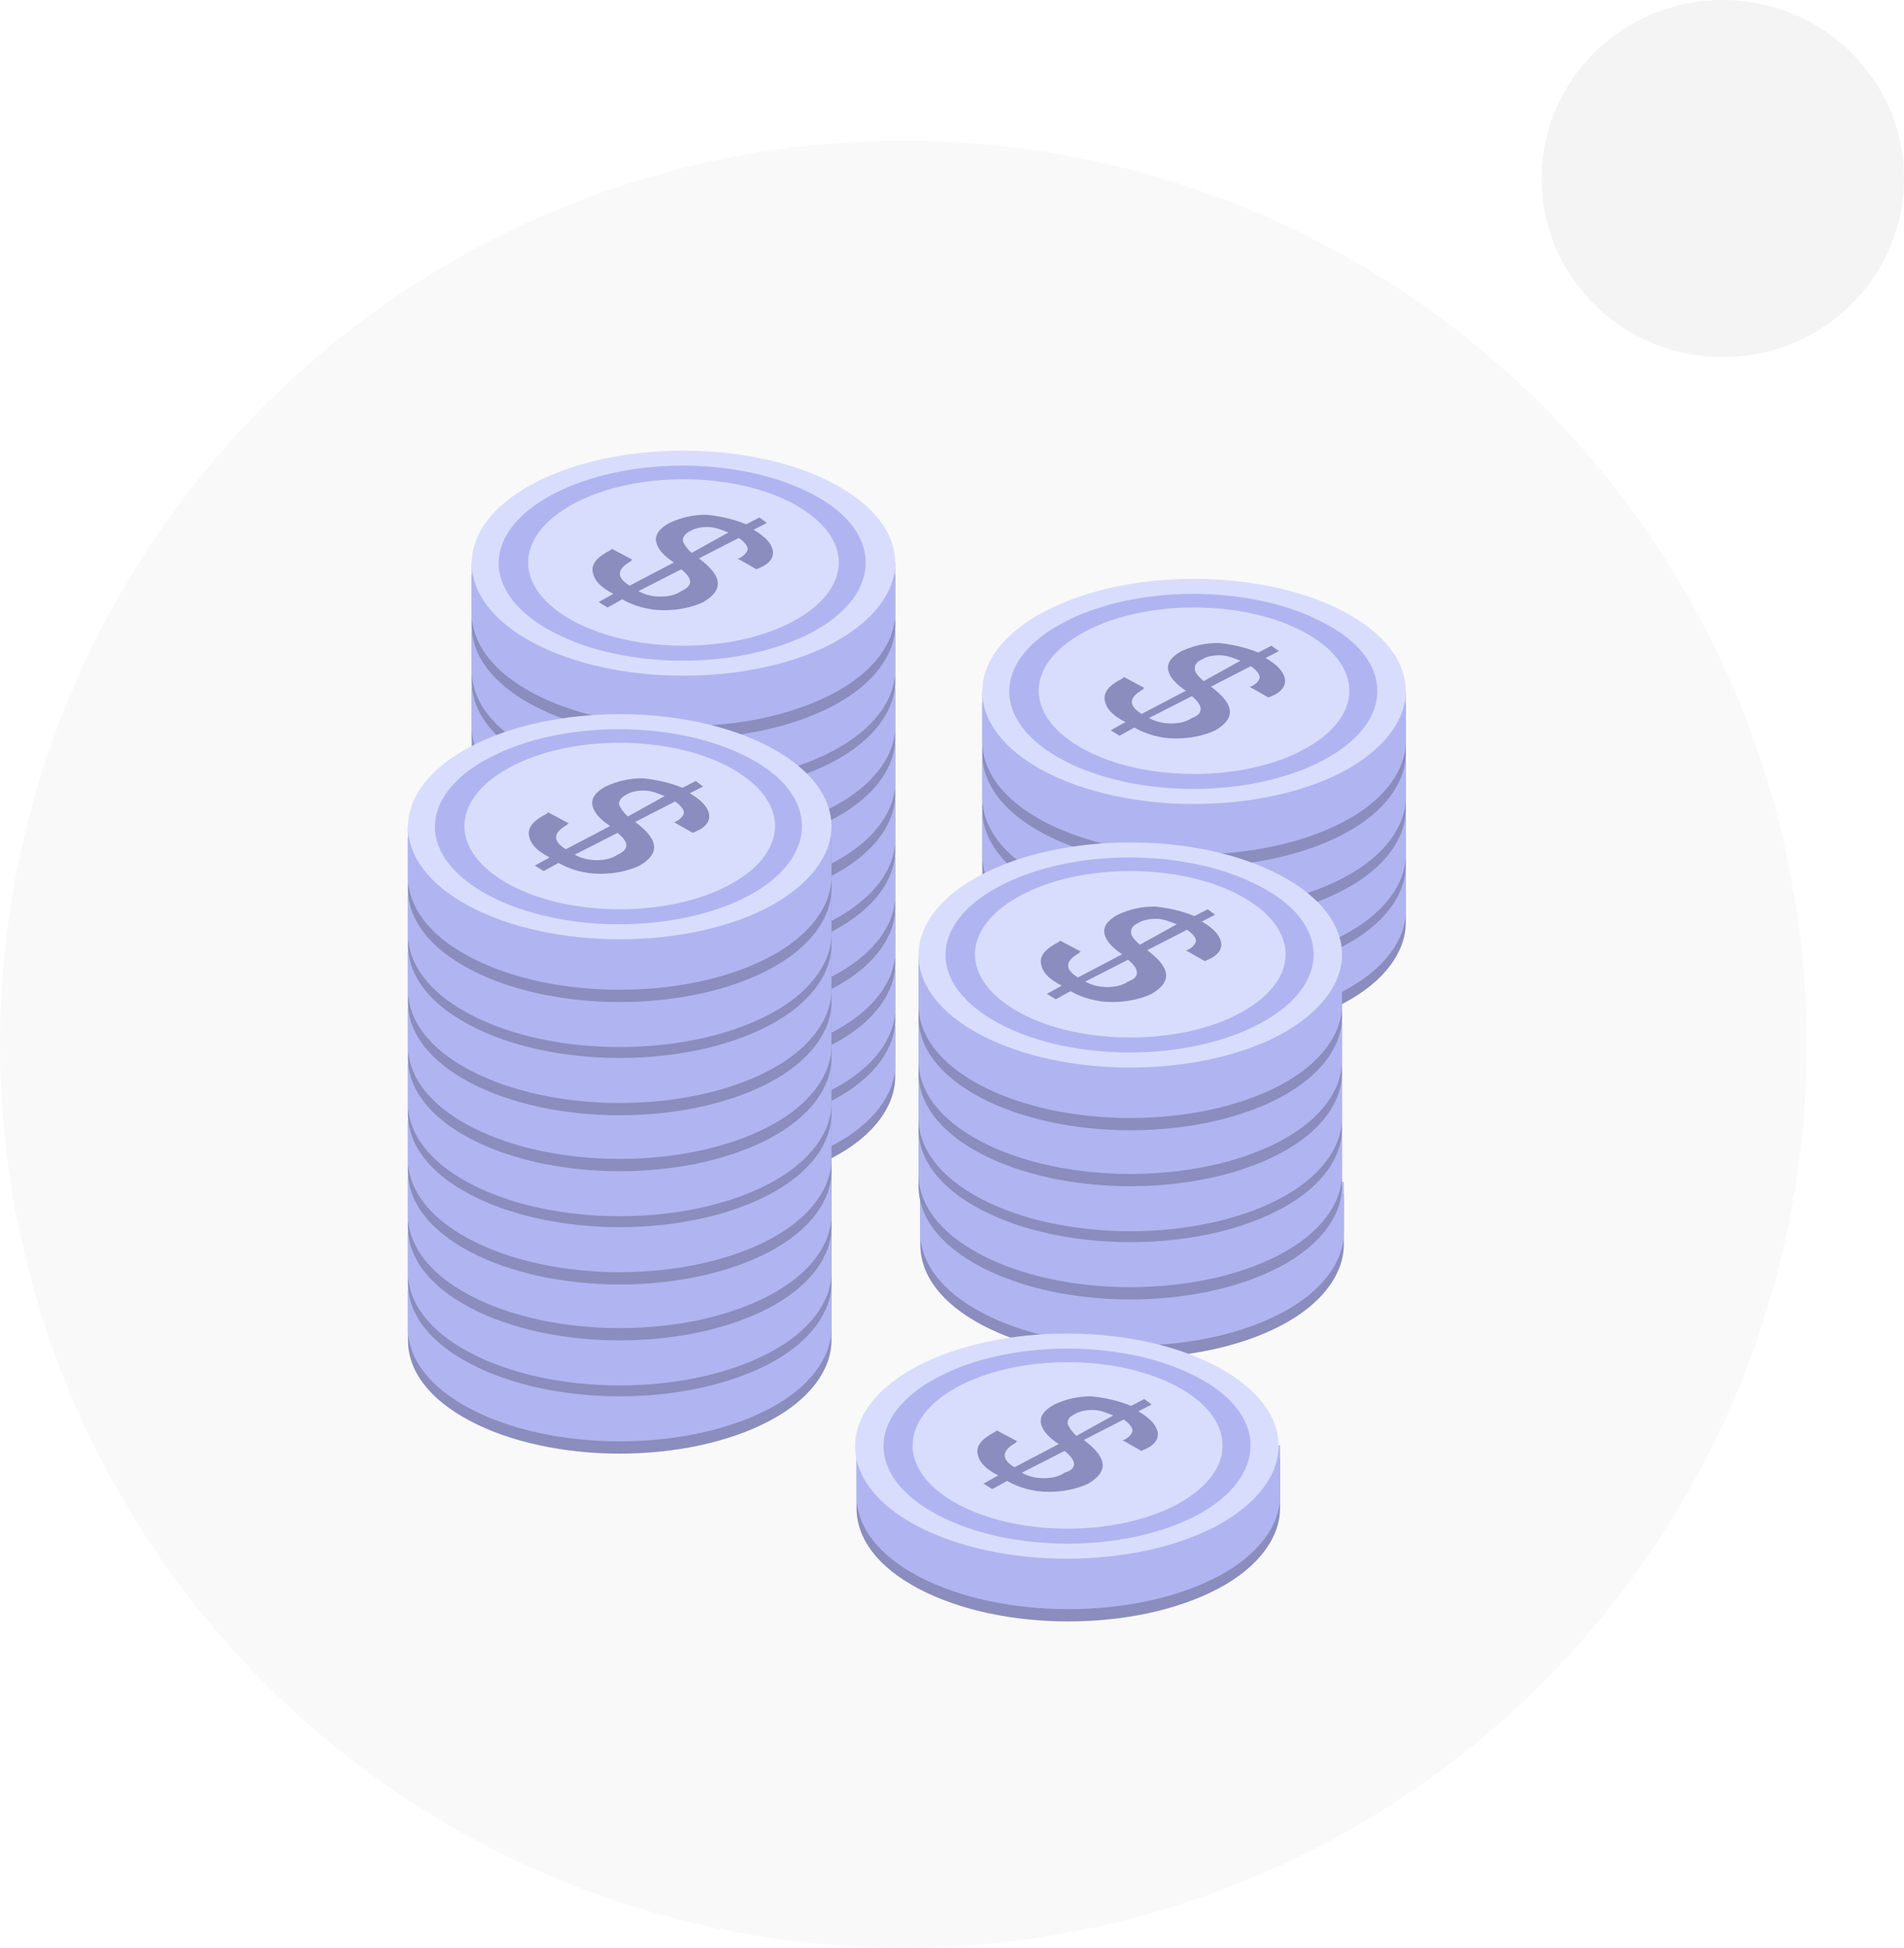 <svg width="352" height="360" viewBox="0 0 352 360" fill="none" xmlns="http://www.w3.org/2000/svg">
<circle cx="167" cy="193" r="167" fill="#C4C4C4" fill-opacity="0.1"/>
<ellipse cx="318.5" cy="33" rx="33.5" ry="33" fill="#C4C4C4" fill-opacity="0.19"/>
<path d="M165.503 189.687V199.017C165.503 204.312 161.684 209.859 154.045 213.894C138.769 221.963 113.943 221.963 98.666 213.894C91.028 209.859 87.209 204.564 87.209 199.017V189.687H165.503Z" fill="#8A8DBD"/>
<path d="M165.503 187.418V196.748C165.503 202.043 161.684 207.59 154.045 211.624C138.769 219.693 113.943 219.693 98.666 211.624C91.028 207.59 87.209 202.295 87.209 196.748V187.418H165.503Z" fill="#B0B5F1"/>
<path d="M165.503 179.097V188.427C165.503 193.722 161.684 199.269 154.045 203.303C138.769 211.372 113.943 211.372 98.666 203.303C91.028 199.269 87.209 193.974 87.209 188.427V179.097H165.503Z" fill="#8A8DBD"/>
<path d="M165.503 177.08V186.409C165.503 191.705 161.684 197.252 154.045 201.286C138.769 209.355 113.943 209.355 98.666 201.286C91.028 197.252 87.209 191.957 87.209 186.409V177.08H165.503Z" fill="#B0B5F1"/>
<path d="M165.503 168.759V178.089C165.503 183.384 161.684 188.931 154.045 192.965C138.769 201.034 113.943 201.034 98.666 192.965C91.028 188.931 87.209 183.636 87.209 178.089V168.759H165.503Z" fill="#8A8DBD"/>
<path d="M165.503 166.49V175.819C165.503 181.114 161.684 186.661 154.045 190.696C138.769 198.765 113.943 198.765 98.666 190.696C91.028 186.661 87.209 181.366 87.209 175.819V166.49H165.503Z" fill="#B0B5F1"/>
<path d="M165.503 158.421V167.75C165.503 173.045 161.684 178.593 154.045 182.627C138.769 190.696 113.943 190.696 98.666 182.627C91.028 178.593 87.209 173.298 87.209 167.75V158.421H165.503Z" fill="#8A8DBD"/>
<path d="M165.503 156.152V165.481C165.503 170.776 161.684 176.324 154.045 180.358C138.769 188.427 113.943 188.427 98.666 180.358C91.028 176.324 87.209 171.028 87.209 165.481V156.152H165.503Z" fill="#B0B5F1"/>
<path d="M165.503 147.831V157.16C165.503 162.455 161.684 168.003 154.045 172.037C138.769 180.106 113.943 180.106 98.666 172.037C91.028 168.003 87.209 162.707 87.209 157.16V147.831H165.503Z" fill="#8A8DBD"/>
<path d="M165.503 145.813V155.143C165.503 160.438 161.684 165.985 154.045 170.02C138.769 178.088 113.943 178.088 98.666 170.02C91.028 165.985 87.209 160.69 87.209 155.143V145.813H165.503Z" fill="#B0B5F1"/>
<path d="M165.503 137.492V146.822C165.503 152.117 161.684 157.664 154.045 161.699C138.769 169.768 113.943 169.768 98.666 161.699C91.028 157.664 87.209 152.369 87.209 146.822V137.492H165.503Z" fill="#8A8DBD"/>
<path d="M165.503 135.223V144.553C165.503 149.848 161.684 155.395 154.045 159.429C138.769 167.498 113.943 167.498 98.666 159.429C91.028 155.395 87.209 150.1 87.209 144.553V135.223H165.503Z" fill="#B0B5F1"/>
<path d="M165.503 127.154V136.484C165.503 141.779 161.684 147.326 154.045 151.361C138.769 159.429 113.943 159.429 98.666 151.361C91.028 147.326 87.209 142.031 87.209 136.484V127.154H165.503Z" fill="#8A8DBD"/>
<path d="M165.503 124.885V134.215C165.503 139.51 161.684 145.057 154.045 149.091C138.769 157.16 113.943 157.16 98.666 149.091C91.028 145.057 87.209 139.762 87.209 134.215V124.885H165.503Z" fill="#B0B5F1"/>
<path d="M165.503 116.564V125.894C165.503 131.189 161.684 136.736 154.045 140.771C138.769 148.839 113.943 148.839 98.666 140.771C91.028 136.736 87.209 131.441 87.209 125.894V116.564H165.503Z" fill="#8A8DBD"/>
<path d="M165.503 114.547V123.877C165.503 129.172 161.684 134.719 154.045 138.753C138.769 146.822 113.943 146.822 98.666 138.753C91.028 134.719 87.209 129.424 87.209 123.877V114.547H165.503Z" fill="#B0B5F1"/>
<path d="M165.503 106.226V115.555C165.503 120.851 161.684 126.398 154.045 130.432C138.769 138.501 113.943 138.501 98.666 130.432C91.028 126.398 87.209 121.103 87.209 115.555V106.226H165.503Z" fill="#8A8DBD"/>
<path d="M165.503 103.957V113.286C165.503 118.581 161.684 124.129 154.045 128.163C138.769 136.232 113.943 136.232 98.666 128.163C91.028 124.129 87.209 118.833 87.209 113.286V103.957H165.503Z" fill="#B0B5F1"/>
<path d="M154.046 118.833C138.769 126.902 113.943 126.902 98.666 118.833C83.389 110.765 83.389 97.401 98.666 89.332C113.943 81.263 138.769 81.263 154.046 89.332C169.322 97.401 169.322 110.513 154.046 118.833Z" fill="#D9DDFD"/>
<path d="M150.226 116.816C136.859 123.876 115.581 123.876 102.213 116.816C88.846 109.756 88.846 98.409 102.213 91.349C115.581 84.289 136.859 84.289 150.226 91.349C163.321 98.157 163.321 109.756 150.226 116.816Z" fill="#B0B5F1"/>
<path d="M146.68 114.799C135.495 120.851 117.217 120.851 106.032 114.799C94.847 108.747 94.847 99.166 106.032 93.114C117.217 87.063 135.495 87.063 146.68 93.114C157.865 99.166 157.865 108.747 146.68 114.799Z" fill="#D9DDFD"/>
<path d="M141.77 96.644L139.314 97.905C141.497 99.166 142.588 100.427 142.861 101.687C143.134 102.948 142.315 104.209 140.406 104.965L139.86 105.217L136.313 103.2H136.586C137.677 102.696 138.223 101.94 138.223 101.435C138.223 100.931 137.677 100.175 136.586 99.418L129.221 103.2C133.585 106.478 133.858 109 130.039 111.269C127.857 112.278 125.401 112.782 122.673 112.782C119.945 112.782 117.217 112.026 115.035 110.765L112.307 112.278L110.67 111.269L113.398 109.756C110.943 108.495 109.852 107.235 109.579 105.722C109.306 104.209 110.397 102.948 112.852 101.687L113.125 101.435L116.944 103.452C116.944 103.452 116.672 103.452 116.672 103.705C113.944 105.217 113.944 106.73 116.399 108.243L124.583 103.957C122.673 102.696 121.582 101.435 121.309 100.175C121.037 98.914 121.855 97.653 123.765 96.644C125.947 95.636 128.129 95.132 130.585 95.132C133.04 95.384 135.495 95.888 137.95 96.897L140.406 95.636L141.77 96.644ZM127.857 102.192L134.677 98.409C133.313 97.905 132.221 97.401 130.857 97.401C129.493 97.401 128.402 97.653 127.584 98.157C126.493 98.662 126.22 99.418 126.22 99.922C126.493 100.679 127.038 101.435 127.857 102.192ZM125.947 105.217L118.036 109.252C119.4 110.008 120.764 110.26 122.128 110.26C123.492 110.26 124.856 110.008 125.947 109.252C128.129 108.243 128.129 106.983 125.947 105.217Z" fill="#8A8DBD"/>
<path d="M259.893 161.195V170.524C259.893 175.819 256.074 181.367 248.435 185.401C233.158 193.47 208.333 193.47 193.056 185.401C185.418 181.367 181.598 176.071 181.598 170.524V161.195H259.893Z" fill="#8A8DBD"/>
<path d="M259.893 158.925V168.255C259.893 173.55 256.074 179.097 248.435 183.132C233.158 191.2 208.333 191.2 193.056 183.132C185.418 179.097 181.598 173.802 181.598 168.255V158.925H259.893Z" fill="#B0B5F1"/>
<path d="M259.893 150.604V159.934C259.893 165.229 256.074 170.776 248.435 174.811C233.158 182.879 208.333 182.879 193.056 174.811C185.418 170.776 181.598 165.481 181.598 159.934V150.604H259.893Z" fill="#8A8DBD"/>
<path d="M259.893 148.587V157.917C259.893 163.212 256.074 168.759 248.435 172.793C233.158 180.862 208.333 180.862 193.056 172.793C185.418 168.759 181.598 163.464 181.598 157.917V148.587H259.893Z" fill="#B0B5F1"/>
<path d="M259.893 140.266V149.596C259.893 154.891 256.074 160.438 248.435 164.472C233.158 172.541 208.333 172.541 193.056 164.472C185.418 160.438 181.598 155.143 181.598 149.596V140.266H259.893Z" fill="#8A8DBD"/>
<path d="M259.893 137.997V147.326C259.893 152.622 256.074 158.169 248.435 162.203C233.158 170.272 208.333 170.272 193.056 162.203C185.418 158.169 181.598 152.874 181.598 147.326V137.997H259.893Z" fill="#B0B5F1"/>
<path d="M259.893 129.928V139.258C259.893 144.553 256.074 150.1 248.435 154.134C233.158 162.203 208.333 162.203 193.056 154.134C185.418 150.1 181.598 144.805 181.598 139.258V129.928H259.893Z" fill="#8A8DBD"/>
<path d="M259.893 127.659V136.988C259.893 142.283 256.074 147.831 248.435 151.865C233.158 159.934 208.333 159.934 193.056 151.865C185.418 147.831 181.598 142.536 181.598 136.988V127.659H259.893Z" fill="#B0B5F1"/>
<path d="M248.435 142.536C233.158 150.604 208.333 150.604 193.056 142.536C177.779 134.467 177.779 121.103 193.056 113.034C208.333 104.965 233.158 104.965 248.435 113.034C263.712 121.103 263.712 134.215 248.435 142.536Z" fill="#D9DDFD"/>
<path d="M244.616 140.518C231.249 147.579 209.97 147.579 196.603 140.518C183.236 133.458 183.236 122.112 196.603 115.051C209.97 107.991 231.249 107.991 244.616 115.051C257.984 121.859 257.984 133.458 244.616 140.518Z" fill="#B0B5F1"/>
<path d="M241.07 138.501C229.885 144.553 211.607 144.553 200.422 138.501C189.237 132.45 189.237 122.868 200.422 116.816C211.607 110.765 229.885 110.765 241.07 116.816C252.255 122.868 252.255 132.45 241.07 138.501Z" fill="#D9DDFD"/>
<path d="M236.432 120.346L233.977 121.607C236.159 122.868 237.25 124.129 237.523 125.389C237.796 126.65 236.977 127.911 235.068 128.667L234.522 128.919L230.976 126.902H231.249C232.34 126.398 232.885 125.641 232.885 125.137C232.885 124.633 232.34 123.876 231.249 123.12L223.883 126.902C228.248 130.18 228.521 132.702 224.701 134.971C222.519 135.98 220.064 136.484 217.336 136.484C214.608 136.484 211.88 135.727 209.697 134.467L206.969 135.98L205.332 134.971L208.06 133.458C205.605 132.197 204.514 130.937 204.241 129.424C203.968 127.911 205.059 126.65 207.515 125.389L207.788 125.137L211.607 127.154C211.607 127.154 211.334 127.154 211.334 127.407C208.606 128.919 208.606 130.432 211.061 131.945L219.245 127.659C217.336 126.398 216.244 125.137 215.972 123.876C215.699 122.616 216.517 121.355 218.427 120.346C220.609 119.338 222.792 118.833 225.247 118.833C227.702 119.086 230.157 119.59 232.613 120.599L235.068 119.338L236.432 120.346ZM222.519 125.894L229.339 122.111C227.975 121.607 226.884 121.103 225.52 121.103C224.156 121.103 223.065 121.355 222.246 121.859C221.155 122.364 220.882 122.868 220.882 123.624C220.882 124.381 221.7 125.137 222.519 125.894ZM220.336 128.667L212.425 132.702C213.789 133.458 215.153 133.71 216.517 133.71C217.881 133.71 219.245 133.458 220.336 132.702C222.519 131.945 222.519 130.432 220.336 128.667Z" fill="#8A8DBD"/>
<path d="M248.435 220.702V230.031C248.435 235.326 244.616 240.874 236.978 244.908C221.701 252.977 196.876 252.977 181.599 244.908C173.96 240.874 170.141 235.578 170.141 230.031V220.702H248.435Z" fill="#8A8DBD"/>
<path d="M248.435 218.432V227.762C248.435 233.057 244.616 238.604 236.978 242.639C221.701 250.707 196.876 250.707 181.599 242.639C173.96 238.604 170.141 233.309 170.141 227.762V218.432H248.435Z" fill="#B0B5F1"/>
<path d="M236.705 233.309C221.428 241.378 196.603 241.378 181.326 233.309C166.049 225.24 166.049 211.877 181.326 203.808C196.603 195.739 221.428 195.739 236.705 203.808C251.982 211.877 251.982 224.988 236.705 233.309Z" fill="#D9DDFD"/>
<path d="M233.158 231.292C219.791 238.352 198.512 238.352 185.145 231.292C171.778 224.232 171.778 212.885 185.145 205.825C198.512 198.765 219.791 198.765 233.158 205.825C246.253 212.633 246.253 224.232 233.158 231.292Z" fill="#B0B5F1"/>
<path d="M209.152 233.813C224.971 233.813 237.796 226.927 237.796 218.432C237.796 209.938 224.971 203.051 209.152 203.051C193.332 203.051 180.507 209.938 180.507 218.432C180.507 226.927 193.332 233.813 209.152 233.813Z" fill="#D9DDFD"/>
<path d="M224.701 210.868L222.246 212.129C224.428 213.389 225.52 214.65 225.792 215.911C226.065 217.172 225.247 218.432 223.337 219.189L222.792 219.441L219.245 217.424H219.518C220.609 216.919 221.155 216.163 221.155 215.659C221.155 215.154 220.609 214.398 219.518 213.642L212.152 217.424C216.517 220.702 216.79 223.223 212.971 225.493C210.788 226.501 208.333 227.005 205.605 227.005C202.877 227.005 200.149 226.249 197.966 224.988L195.238 226.501L193.602 225.493L196.33 223.98C193.874 222.719 192.783 221.458 192.51 219.945C192.238 218.432 193.329 217.172 195.784 215.911L196.057 215.659L199.876 217.676C199.876 217.676 199.603 217.676 199.603 217.928C196.875 219.441 196.875 220.954 199.33 222.467L207.515 218.18C205.605 216.919 204.514 215.659 204.241 214.398C203.968 213.137 204.787 211.876 206.696 210.868C208.879 209.859 211.061 209.355 213.516 209.355C215.972 209.607 218.427 210.111 220.882 211.12L223.337 209.859L224.701 210.868ZM210.788 216.667L217.608 212.885C216.244 212.381 215.153 211.876 213.789 211.876C212.425 211.876 211.334 212.129 210.515 212.633C209.424 213.137 209.151 213.642 209.151 214.398C209.424 215.154 209.97 215.911 210.788 216.667ZM208.606 219.441L200.694 223.475C202.059 224.232 203.423 224.484 204.787 224.484C206.151 224.484 207.515 224.232 208.606 223.475C211.061 222.719 210.788 221.206 208.606 219.441Z" fill="#8A8DBD"/>
<path d="M153.718 238.399V247.728C153.718 253.023 149.899 258.571 142.261 262.605C126.984 270.674 102.158 270.674 86.882 262.605C79.243 258.571 75.424 253.275 75.424 247.728V238.399H153.718Z" fill="#8A8DBD"/>
<path d="M153.718 236.129V245.459C153.718 250.754 149.899 256.301 142.261 260.336C126.984 268.404 102.158 268.404 86.882 260.336C79.243 256.301 75.424 251.006 75.424 245.459V236.129H153.718Z" fill="#B0B5F1"/>
<path d="M153.718 227.808V237.138C153.718 242.433 149.899 247.98 142.261 252.015C126.984 260.083 102.158 260.083 86.882 252.015C79.243 247.98 75.424 242.685 75.424 237.138V227.808H153.718Z" fill="#8A8DBD"/>
<path d="M153.718 225.791V235.121C153.718 240.416 149.899 245.963 142.261 249.997C126.984 258.066 102.158 258.066 86.882 249.997C79.243 245.963 75.424 240.668 75.424 235.121V225.791H153.718Z" fill="#B0B5F1"/>
<path d="M153.718 217.47V226.8C153.718 232.095 149.899 237.642 142.261 241.677C126.984 249.745 102.158 249.745 86.882 241.677C79.243 237.642 75.424 232.347 75.424 226.8V217.47H153.718Z" fill="#8A8DBD"/>
<path d="M153.718 215.201V224.53C153.718 229.825 149.899 235.373 142.261 239.407C126.984 247.476 102.158 247.476 86.882 239.407C79.243 235.373 75.424 230.078 75.424 224.53V215.201H153.718Z" fill="#B0B5F1"/>
<path d="M153.718 207.132V216.462C153.718 221.757 149.899 227.304 142.261 231.338C126.984 239.407 102.158 239.407 86.882 231.338C79.243 227.304 75.424 222.009 75.424 216.462V207.132H153.718Z" fill="#8A8DBD"/>
<path d="M153.718 204.863V214.192C153.718 219.487 149.899 225.035 142.261 229.069C126.984 237.138 102.158 237.138 86.882 229.069C79.243 225.035 75.424 219.74 75.424 214.192V204.863H153.718Z" fill="#B0B5F1"/>
<path d="M153.718 196.542V205.871C153.718 211.166 149.899 216.714 142.261 220.748C126.984 228.817 102.158 228.817 86.882 220.748C79.243 216.714 75.424 211.419 75.424 205.871V196.542H153.718Z" fill="#8A8DBD"/>
<path d="M153.718 194.525V203.854C153.718 209.149 149.899 214.697 142.261 218.731C126.984 226.8 102.158 226.8 86.882 218.731C79.243 214.697 75.424 209.401 75.424 203.854V194.525H153.718Z" fill="#B0B5F1"/>
<path d="M153.718 186.204V195.533C153.718 200.828 149.899 206.376 142.261 210.41C126.984 218.479 102.158 218.479 86.882 210.41C79.243 206.376 75.424 201.08 75.424 195.533V186.204H153.718Z" fill="#8A8DBD"/>
<path d="M153.718 183.934V193.264C153.718 198.559 149.899 204.106 142.261 208.141C126.984 216.209 102.158 216.209 86.882 208.141C79.243 204.106 75.424 198.811 75.424 193.264V183.934H153.718Z" fill="#B0B5F1"/>
<path d="M153.718 175.866V185.195C153.718 190.49 149.899 196.038 142.261 200.072C126.984 208.141 102.158 208.141 86.882 200.072C79.243 196.038 75.424 190.742 75.424 185.195V175.866H153.718Z" fill="#8A8DBD"/>
<path d="M153.718 173.596V182.926C153.718 188.221 149.899 193.768 142.261 197.802C126.984 205.871 102.158 205.871 86.882 197.802C79.243 193.768 75.424 188.473 75.424 182.926V173.596H153.718Z" fill="#B0B5F1"/>
<path d="M153.718 165.275V174.605C153.718 179.9 149.899 185.447 142.261 189.482C126.984 197.55 102.158 197.55 86.882 189.482C79.243 185.447 75.424 180.152 75.424 174.605V165.275H153.718Z" fill="#8A8DBD"/>
<path d="M153.718 163.258V172.588C153.718 177.883 149.899 183.43 142.261 187.465C126.984 195.533 102.158 195.533 86.882 187.465C79.243 183.43 75.424 178.135 75.424 172.588V163.258H153.718Z" fill="#B0B5F1"/>
<path d="M153.718 154.937V164.267C153.718 169.562 149.899 175.109 142.261 179.143C126.984 187.212 102.158 187.212 86.882 179.143C79.243 175.109 75.424 169.814 75.424 164.267V154.937H153.718Z" fill="#8A8DBD"/>
<path d="M153.718 152.668V161.997C153.718 167.293 149.899 172.84 142.261 176.874C126.984 184.943 102.158 184.943 86.882 176.874C79.243 172.84 75.424 167.545 75.424 161.997V152.668H153.718Z" fill="#B0B5F1"/>
<path d="M142.261 167.545C126.984 175.613 102.159 175.613 86.882 167.545C71.605 159.476 71.605 146.112 86.882 138.043C102.159 129.974 126.984 129.974 142.261 138.043C157.538 146.112 157.538 159.224 142.261 167.545Z" fill="#D9DDFD"/>
<path d="M138.442 165.527C125.074 172.588 103.796 172.588 90.428 165.527C77.061 158.467 77.061 147.121 90.428 140.06C103.796 133 125.074 133 138.442 140.06C151.536 146.868 151.536 158.467 138.442 165.527Z" fill="#B0B5F1"/>
<path d="M134.895 163.51C123.71 169.562 105.432 169.562 94.247 163.51C83.062 157.459 83.062 147.877 94.247 141.825C105.432 135.774 123.71 135.774 134.895 141.825C146.08 147.877 146.08 157.459 134.895 163.51Z" fill="#D9DDFD"/>
<path d="M129.985 145.356L127.529 146.616C129.712 147.877 130.803 149.138 131.076 150.399C131.349 151.659 130.53 152.92 128.621 153.676L128.075 153.929L124.529 151.911H124.801C125.893 151.407 126.438 150.651 126.438 150.146C126.438 149.642 125.893 148.886 124.801 148.129L117.436 151.911C121.801 155.189 122.073 157.711 118.254 159.98C116.072 160.989 113.616 161.493 110.888 161.493C108.16 161.493 105.432 160.737 103.25 159.476L100.522 160.989L98.885 159.98L101.613 158.467C99.158 157.207 98.067 155.946 97.794 154.433C97.521 152.92 98.612 151.659 101.068 150.399L101.34 150.146L105.16 152.164C105.16 152.164 104.887 152.164 104.887 152.416C102.159 153.929 102.159 155.442 104.614 156.954L112.798 152.668C110.888 151.407 109.797 150.146 109.524 148.886C109.252 147.625 110.07 146.364 111.98 145.356C114.162 144.347 116.344 143.843 118.8 143.843C121.255 144.095 123.71 144.599 126.165 145.608L128.621 144.347L129.985 145.356ZM116.072 150.903L122.892 147.121C121.528 146.616 120.437 146.112 119.073 146.112C117.709 146.112 116.617 146.364 115.799 146.868C114.708 147.373 114.435 148.129 114.435 148.633C114.708 149.39 115.253 150.146 116.072 150.903ZM114.162 153.929L106.251 157.963C107.615 158.719 108.979 158.972 110.343 158.972C111.707 158.972 113.071 158.719 114.162 157.963C116.344 156.954 116.344 155.694 114.162 153.929Z" fill="#8A8DBD"/>
<path d="M248.108 209.906V219.235C248.108 224.53 244.289 230.078 236.65 234.112C221.373 242.181 196.548 242.181 181.271 234.112C173.633 230.078 169.813 224.783 169.813 219.235V209.906H248.108Z" fill="#8A8DBD"/>
<path d="M248.108 207.636V216.966C248.108 222.261 244.289 227.808 236.65 231.843C221.373 239.911 196.548 239.911 181.271 231.843C173.633 227.808 169.813 222.513 169.813 216.966V207.636H248.108Z" fill="#B0B5F1"/>
<path d="M248.108 199.315V208.645C248.108 213.94 244.289 219.487 236.65 223.522C221.373 231.591 196.548 231.591 181.271 223.522C173.633 219.487 169.813 214.192 169.813 208.645V199.315H248.108Z" fill="#8A8DBD"/>
<path d="M248.108 197.298V206.628C248.108 211.923 244.289 217.47 236.65 221.505C221.373 229.573 196.548 229.573 181.271 221.505C173.633 217.47 169.813 212.175 169.813 206.628V197.298H248.108Z" fill="#B0B5F1"/>
<path d="M248.108 188.977V198.307C248.108 203.602 244.289 209.149 236.65 213.184C221.373 221.252 196.548 221.252 181.271 213.184C173.633 209.149 169.813 203.854 169.813 198.307V188.977H248.108Z" fill="#8A8DBD"/>
<path d="M248.108 186.708V196.038C248.108 201.333 244.289 206.88 236.65 210.914C221.373 218.983 196.548 218.983 181.271 210.914C173.633 206.88 169.813 201.585 169.813 196.038V186.708H248.108Z" fill="#B0B5F1"/>
<path d="M248.108 178.639V187.969C248.108 193.264 244.289 198.811 236.65 202.845C221.373 210.914 196.548 210.914 181.271 202.845C173.633 198.811 169.813 193.516 169.813 187.969V178.639H248.108Z" fill="#8A8DBD"/>
<path d="M248.108 176.37V185.699C248.108 190.995 244.289 196.542 236.65 200.576C221.373 208.645 196.548 208.645 181.271 200.576C173.633 196.542 169.813 191.247 169.813 185.699V176.37H248.108Z" fill="#B0B5F1"/>
<path d="M236.65 191.247C221.373 199.316 196.548 199.316 181.271 191.247C165.994 183.178 165.994 169.814 181.271 161.745C196.548 153.677 221.373 153.677 236.65 161.745C251.927 169.814 251.927 182.926 236.65 191.247Z" fill="#D9DDFD"/>
<path d="M232.831 189.23C219.464 196.29 198.185 196.29 184.818 189.23C171.451 182.169 171.451 170.823 184.818 163.762C198.185 156.702 219.464 156.702 232.831 163.762C246.199 170.571 246.199 182.169 232.831 189.23Z" fill="#B0B5F1"/>
<path d="M229.285 187.212C218.1 193.264 199.822 193.264 188.637 187.212C177.452 181.161 177.452 171.579 188.637 165.528C199.822 159.476 218.1 159.476 229.285 165.528C240.47 171.579 240.47 181.161 229.285 187.212Z" fill="#D9DDFD"/>
<path d="M224.647 169.058L222.192 170.318C224.374 171.579 225.465 172.84 225.738 174.101C226.011 175.361 225.193 176.622 223.283 177.378L222.737 177.631L219.191 175.613H219.464C220.555 175.109 221.101 174.353 221.101 173.848C221.101 173.344 220.555 172.588 219.464 171.831L212.098 175.613C216.463 178.891 216.736 181.413 212.916 183.682C210.734 184.691 208.279 185.195 205.551 185.195C202.823 185.195 200.095 184.439 197.912 183.178L195.184 184.691L193.547 183.682L196.275 182.169C193.82 180.909 192.729 179.648 192.456 178.135C192.183 176.622 193.275 175.361 195.73 174.101L196.003 173.848L199.822 175.866C199.822 175.866 199.549 175.866 199.549 176.118C196.821 177.631 196.821 179.144 199.276 180.656L207.46 176.37C205.551 175.109 204.46 173.848 204.187 172.588C203.914 171.327 204.732 170.066 206.642 169.058C208.824 168.049 211.007 167.545 213.462 167.545C215.917 167.797 218.372 168.301 220.828 169.31L223.283 168.049L224.647 169.058ZM210.734 174.605L217.554 170.823C216.19 170.318 215.099 169.814 213.735 169.814C212.371 169.814 211.28 170.066 210.461 170.57C209.37 171.075 209.097 171.579 209.097 172.335C209.097 173.092 209.916 173.848 210.734 174.605ZM208.552 177.378L200.64 181.413C202.004 182.169 203.368 182.421 204.732 182.421C206.096 182.421 207.46 182.169 208.552 181.413C210.734 180.656 210.734 179.143 208.552 177.378Z" fill="#8A8DBD"/>
<path d="M236.65 269.413V278.742C236.65 284.037 232.831 289.585 225.193 293.619C209.916 301.688 185.091 301.688 169.814 293.619C162.175 289.585 158.356 284.29 158.356 278.742V269.413H236.65Z" fill="#8A8DBD"/>
<path d="M236.65 267.143V276.473C236.65 281.768 232.831 287.315 225.193 291.35C209.916 299.418 185.091 299.418 169.814 291.35C162.175 287.315 158.356 282.02 158.356 276.473V267.143H236.65Z" fill="#B0B5F1"/>
<path d="M224.92 282.02C209.643 290.089 184.818 290.089 169.541 282.02C154.264 273.952 154.264 260.588 169.541 252.519C184.818 244.45 209.643 244.45 224.92 252.519C240.197 260.588 240.197 273.7 224.92 282.02Z" fill="#D9DDFD"/>
<path d="M221.373 280.003C208.006 287.063 186.727 287.063 173.36 280.003C159.993 272.943 159.993 261.596 173.36 254.536C186.727 247.476 208.006 247.476 221.373 254.536C234.468 261.344 234.468 272.943 221.373 280.003Z" fill="#B0B5F1"/>
<path d="M197.367 282.525C213.187 282.525 226.011 275.638 226.011 267.144C226.011 258.649 213.187 251.762 197.367 251.762C181.547 251.762 168.722 258.649 168.722 267.144C168.722 275.638 181.547 282.525 197.367 282.525Z" fill="#D9DDFD"/>
<path d="M212.916 259.579L210.461 260.84C212.644 262.1 213.735 263.361 214.007 264.622C214.28 265.883 213.462 267.143 211.552 267.9L211.007 268.152L207.46 266.135H207.733C208.824 265.631 209.37 264.874 209.37 264.37C209.37 263.866 208.824 263.109 207.733 262.353L200.367 266.135C204.732 269.413 205.005 271.934 201.186 274.204C199.003 275.212 196.548 275.717 193.82 275.717C191.092 275.717 188.364 274.96 186.182 273.699L183.454 275.212L181.817 274.204L184.545 272.691C182.09 271.43 180.998 270.169 180.725 268.656C180.453 267.143 181.544 265.883 183.999 264.622L184.272 264.37L188.091 266.387C188.091 266.387 187.818 266.387 187.818 266.639C185.09 268.152 185.09 269.665 187.546 271.178L195.73 266.891C193.82 265.631 192.729 264.37 192.456 263.109C192.183 261.848 193.002 260.588 194.911 259.579C197.094 258.57 199.276 258.066 201.731 258.066C204.187 258.318 206.642 258.823 209.097 259.831L211.552 258.57L212.916 259.579ZM199.003 265.378L205.823 261.596C204.459 261.092 203.368 260.588 202.004 260.588C200.64 260.588 199.549 260.84 198.731 261.344C197.639 261.848 197.366 262.353 197.366 263.109C197.639 263.866 198.185 264.622 199.003 265.378ZM196.821 268.152L188.91 272.186C190.274 272.943 191.638 273.195 193.002 273.195C194.366 273.195 195.73 272.943 196.821 272.186C199.276 271.43 199.003 269.917 196.821 268.152Z" fill="#8A8DBD"/>
</svg>

